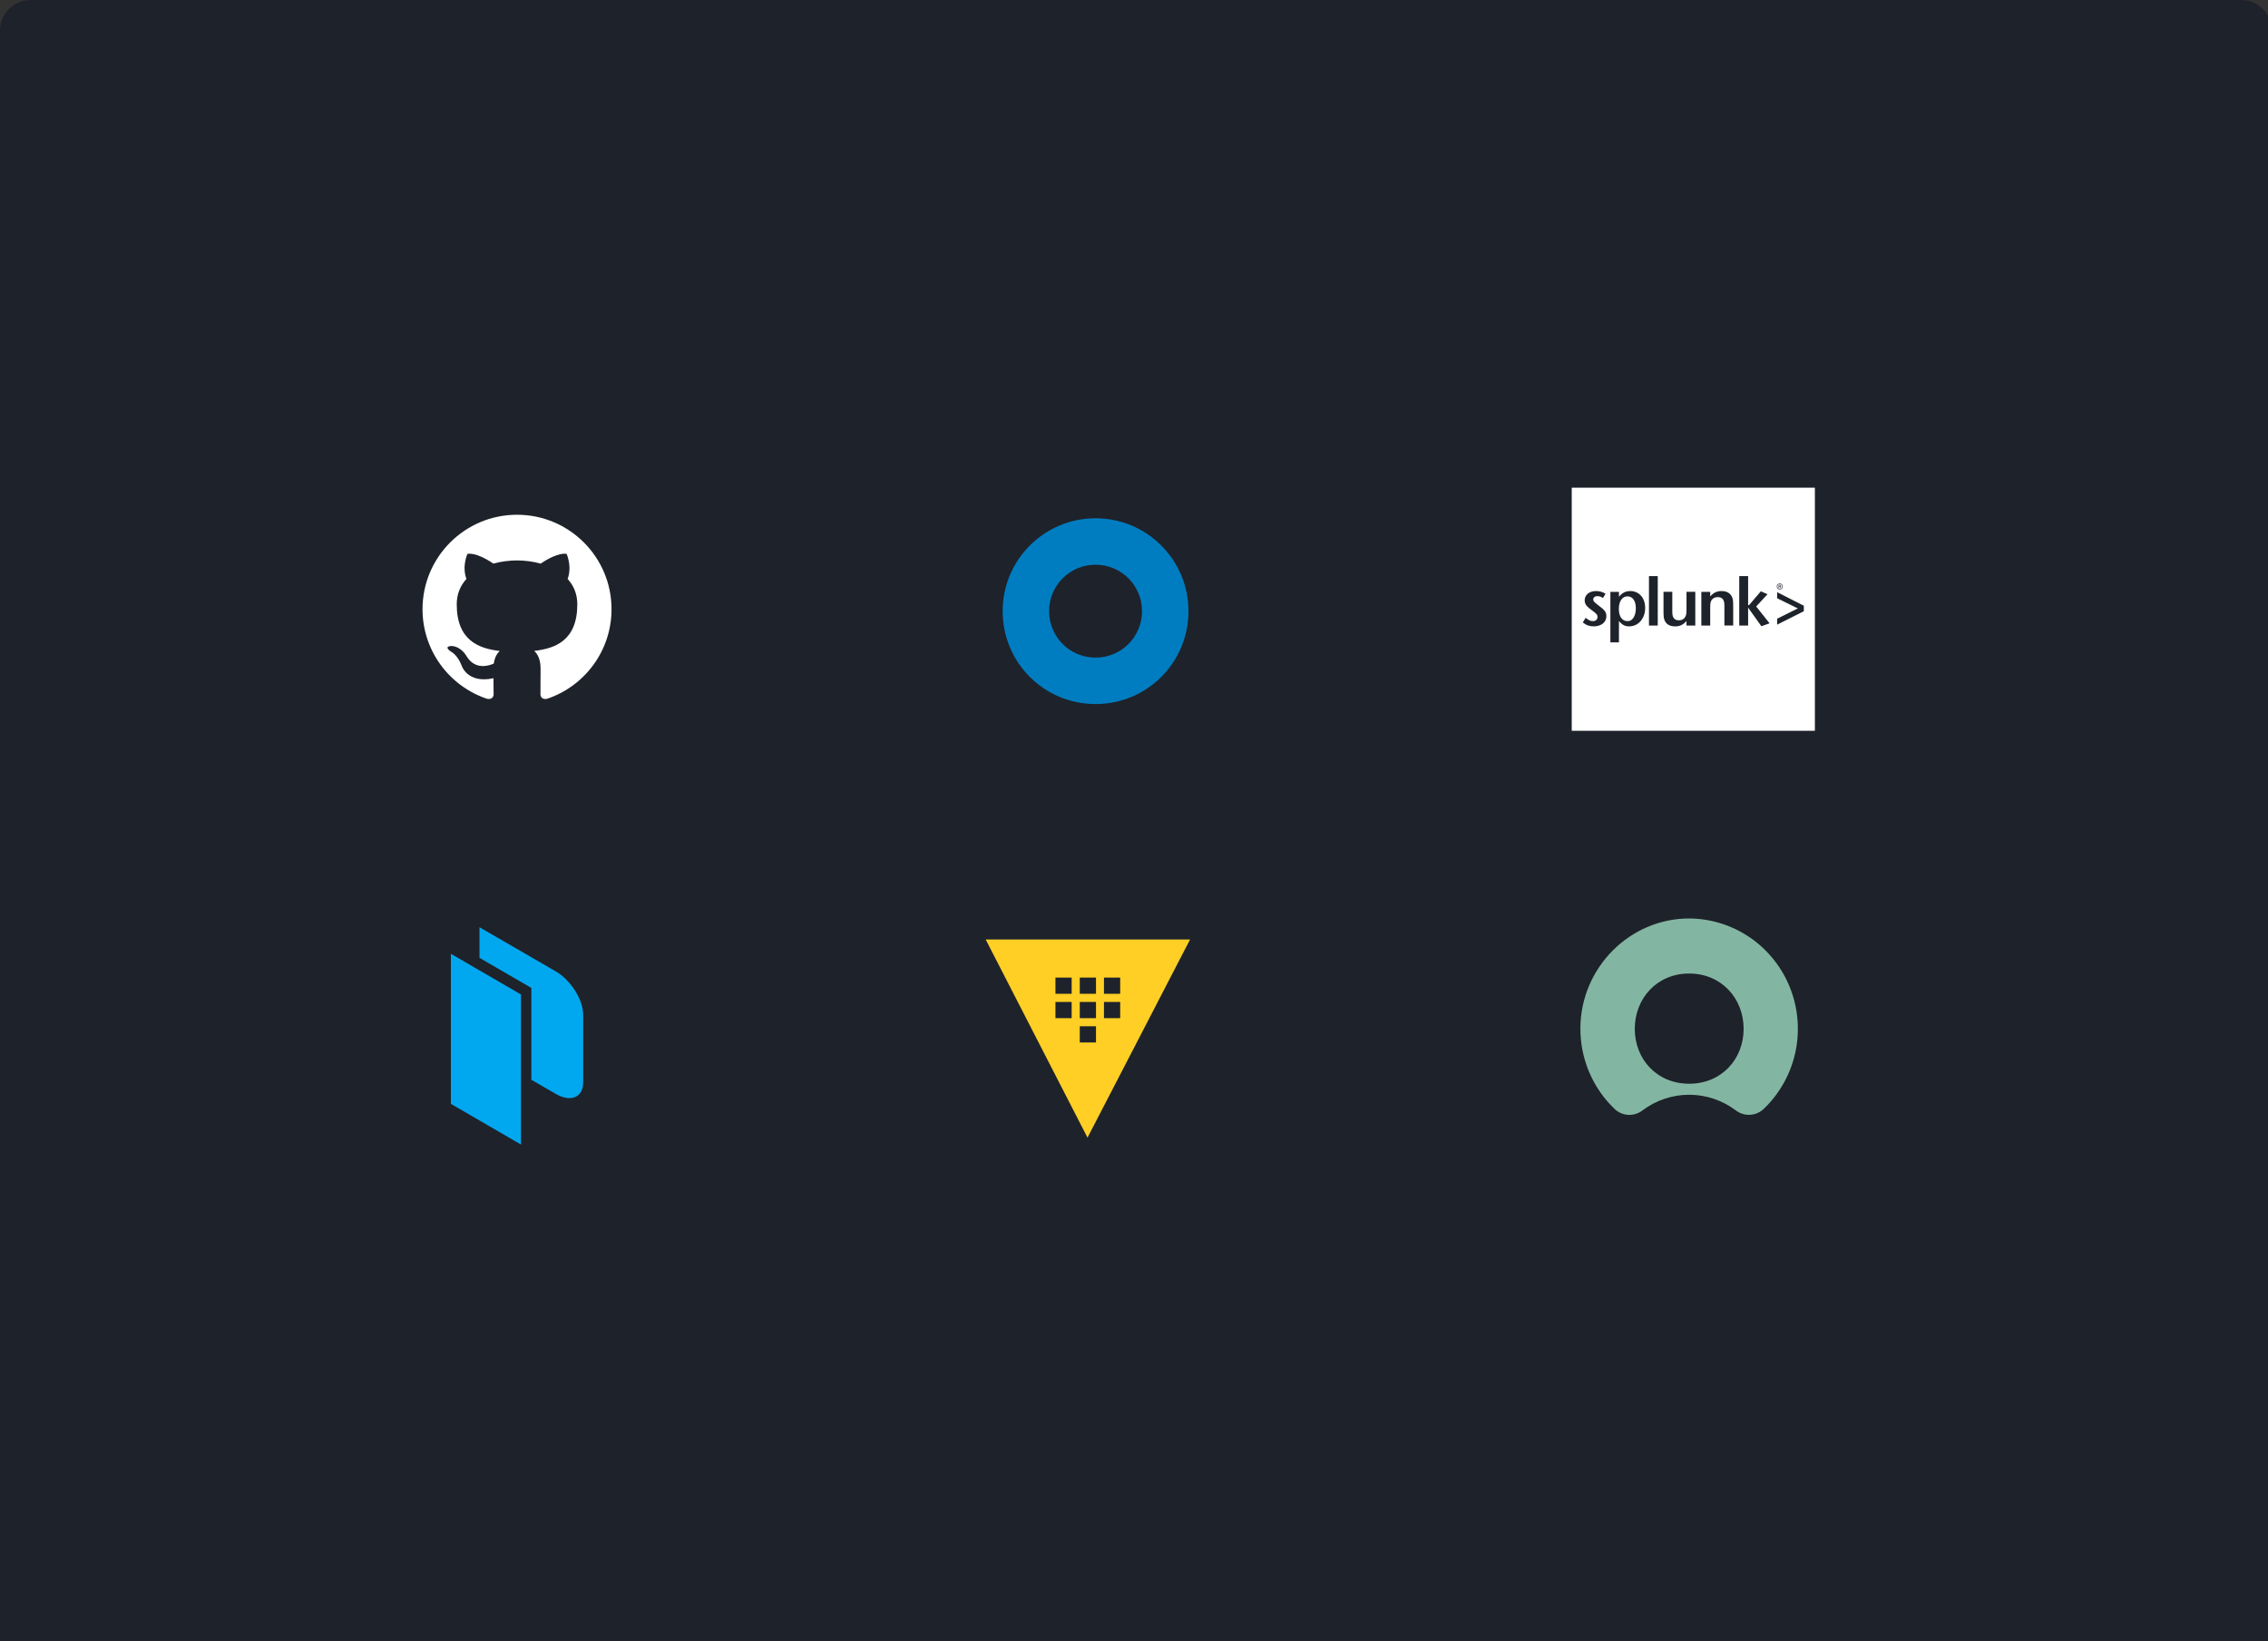 <?xml version="1.0" encoding="utf-8"?>
<svg xmlns="http://www.w3.org/2000/svg" width="590" height="427" viewBox="0 0 590 427" fill="none">
<rect x="0" y="0" width="590" height="427" fill="#333333" stroke="none"/>
<g clip-path="url(#clip0_711_5578)">
<path d="M0 8C0 3.582 3.582 0 8 0H583C587.418 0 591 3.582 591 8V427H0V8Z" fill="#1E222A"/>
<path d="M256.417 244.417L282.905 295.974L309.584 244.417H256.417ZM278.785 264.883H274.566V260.664H278.785V264.883ZM278.785 258.551H274.566V254.336H278.785V258.551ZM285.113 271.211H280.893V266.991H285.113V271.211ZM285.113 264.883H280.893V260.664H285.113V264.883ZM285.113 258.551H280.893V254.336H285.113V258.551ZM291.406 264.883H287.187V260.664H291.406V264.883ZM287.187 258.551V254.336H291.406V258.551H287.187Z" fill="#FFCF25"/>
<path fill-rule="evenodd" clip-rule="evenodd" d="M134.498 133.917C120.925 133.917 109.917 144.919 109.917 158.493C109.917 169.351 116.96 178.561 126.729 181.811C127.959 182.037 128.407 181.278 128.407 180.626C128.407 180.044 128.386 178.498 128.374 176.447C121.536 177.932 120.093 173.152 120.093 173.152C118.975 170.313 117.363 169.557 117.363 169.557C115.131 168.034 117.532 168.064 117.532 168.064C120 168.237 121.297 170.597 121.297 170.597C123.49 174.352 127.052 173.267 128.452 172.638C128.676 171.051 129.311 169.968 130.013 169.354C124.554 168.734 118.815 166.624 118.815 157.207C118.815 154.525 119.773 152.33 121.346 150.613C121.092 149.991 120.249 147.492 121.587 144.109C121.587 144.109 123.65 143.448 128.347 146.629C130.307 146.083 132.411 145.811 134.501 145.8C136.59 145.811 138.692 146.083 140.655 146.629C145.349 143.448 147.409 144.109 147.409 144.109C148.75 147.492 147.907 149.991 147.655 150.613C149.23 152.33 150.181 154.525 150.181 157.207C150.181 166.649 144.433 168.726 138.958 169.334C139.839 170.093 140.625 171.592 140.625 173.886C140.625 177.17 140.595 179.821 140.595 180.626C140.595 181.284 141.039 182.049 142.285 181.809C152.046 178.552 159.084 169.348 159.084 158.493C159.084 144.919 148.076 133.917 134.498 133.917Z" fill="white"/>
<path d="M285 134.833C271.685 134.833 260.833 145.608 260.833 159C260.833 172.392 271.608 183.167 285 183.167C298.391 183.167 309.166 172.391 309.166 159C309.166 145.609 298.314 134.833 285 134.833ZM285 171.083C278.304 171.083 272.916 165.696 272.916 159C272.916 152.304 278.304 146.917 285 146.917C291.695 146.917 297.083 152.304 297.083 159C297.083 165.696 291.695 171.083 285 171.083Z" fill="#007DC1"/>
<path fill-rule="evenodd" clip-rule="evenodd" d="M117.292 248.14L135.533 258.731V297.771L117.292 287.18V248.14Z" fill="#02A8EF"/>
<path d="M144.567 252.705L124.736 241.229V249.189L138.227 257.017V280.92L144.571 284.581C148.497 286.857 151.708 285.518 151.708 281.552V264.012C151.704 260.07 148.483 254.985 144.567 252.705Z" fill="#02A8EF"/>
<path d="M425.445 159.356C425.516 158.964 425.55 158.598 425.55 158.259C425.55 157.299 425.358 156.541 424.971 155.983C424.588 155.429 424.065 155.149 423.401 155.149C422.704 155.149 422.15 155.444 421.743 156.035C421.335 156.627 421.132 157.425 421.132 158.431C421.132 159.414 421.333 160.185 421.734 160.748C422.136 161.31 422.686 161.591 423.384 161.591C423.804 161.591 424.149 161.484 424.423 161.267C424.697 161.052 424.918 160.777 425.086 160.443C425.255 160.112 425.376 159.747 425.445 159.356Z" fill="white"/>
<path d="M462.944 152.248C462.9 152.248 462.868 152.252 462.844 152.255V152.552H462.944C463.057 152.552 463.155 152.509 463.155 152.401C463.155 152.325 463.099 152.248 462.944 152.248Z" fill="white"/>
<path fill-rule="evenodd" clip-rule="evenodd" d="M463.615 152.585C463.615 152.213 463.337 151.916 462.992 151.916H462.988C462.645 151.916 462.365 152.213 462.365 152.581C462.365 152.955 462.645 153.25 462.992 153.25C463.339 153.254 463.615 152.955 463.615 152.585ZM462.94 152.661H462.841V153.037H462.703V152.158C462.776 152.147 462.845 152.137 462.948 152.137C463.08 152.137 463.167 152.164 463.218 152.203C463.27 152.242 463.299 152.302 463.299 152.385C463.299 152.5 463.224 152.571 463.13 152.598V152.606C463.207 152.62 463.259 152.69 463.276 152.819C463.297 152.955 463.318 153.009 463.331 153.037H463.186C463.165 153.009 463.143 152.93 463.126 152.814C463.107 152.703 463.051 152.661 462.94 152.661Z" fill="white"/>
<path fill-rule="evenodd" clip-rule="evenodd" d="M472.125 126.875H408.875V190.125H472.125V126.875ZM417.642 161.393C417.805 161.065 417.885 160.709 417.885 160.323C417.885 160.054 417.853 159.809 417.788 159.585C417.722 159.362 417.607 159.143 417.439 158.925C417.27 158.708 417.04 158.478 416.751 158.232C416.461 157.985 416.095 157.698 415.654 157.371C415.215 157.032 414.909 156.77 414.73 156.582C414.55 156.396 414.462 156.185 414.462 155.95C414.462 155.704 414.562 155.5 414.765 155.336C414.966 155.171 415.225 155.089 415.535 155.089C416.045 155.089 416.53 155.252 416.992 155.58L417.669 154.479C417.31 154.246 416.921 154.07 416.5 153.948C416.078 153.826 415.643 153.765 415.192 153.765C414.765 153.765 414.37 153.826 414.008 153.942C413.644 154.058 413.333 154.221 413.074 154.432C412.816 154.642 412.611 154.896 412.461 155.194C412.312 155.493 412.237 155.824 412.237 156.186C412.237 156.501 412.292 156.782 412.402 157.028C412.513 157.274 412.657 157.495 412.835 157.695C413.015 157.894 413.212 158.08 413.433 158.257C413.651 158.431 413.878 158.6 414.108 158.765C414.408 158.988 414.654 159.176 414.843 159.327C415.035 159.478 415.185 159.619 415.294 159.747C415.403 159.877 415.478 160.003 415.518 160.125C415.558 160.247 415.58 160.381 415.58 160.521C415.58 160.848 415.468 161.108 415.242 161.302C415.016 161.496 414.719 161.591 414.349 161.591C414.048 161.591 413.753 161.521 413.465 161.381C413.176 161.242 412.854 161.021 412.496 160.717L411.75 161.942C412.2 162.304 412.651 162.564 413.099 162.719C413.55 162.876 414.058 162.954 414.625 162.954C415.098 162.954 415.535 162.89 415.934 162.762C416.333 162.634 416.676 162.455 416.965 162.227C417.255 161.998 417.481 161.721 417.642 161.393ZM427.695 156.382C427.881 156.919 427.973 157.514 427.973 158.169C427.973 158.86 427.869 159.493 427.658 160.073C427.449 160.651 427.16 161.157 426.788 161.589C426.416 162.021 425.975 162.356 425.466 162.597C424.956 162.835 424.404 162.955 423.814 162.955C423.547 162.955 423.298 162.932 423.066 162.886C422.834 162.839 422.614 162.76 422.405 162.649C422.196 162.539 421.991 162.395 421.788 162.219C421.584 162.044 421.374 161.827 421.153 161.569V167.125H418.926V153.979H421.155L421.167 155.258C421.571 154.744 422.01 154.368 422.485 154.128C422.961 153.889 423.511 153.769 424.136 153.769C424.703 153.769 425.22 153.878 425.69 154.093C426.158 154.31 426.564 154.611 426.905 154.996C427.246 155.382 427.509 155.843 427.695 156.382ZM431.25 162.74H428.964V149.875H431.25V162.74ZM441.014 153.967V162.748H438.729L438.723 161.573C438.282 162.066 437.832 162.419 437.368 162.636C436.904 162.851 436.366 162.959 435.752 162.959C435.07 162.959 434.495 162.824 434.026 162.548C433.556 162.273 433.219 161.866 433.01 161.327C432.952 161.199 432.908 161.064 432.879 160.924C432.851 160.784 432.824 160.624 432.801 160.441C432.778 160.259 432.762 160.052 432.757 159.817C432.751 159.583 432.747 159.296 432.747 158.956V153.969H435.034V158.989C435.034 159.435 435.055 159.775 435.095 160.009C435.135 160.244 435.208 160.455 435.314 160.641C435.58 161.133 436.051 161.38 436.724 161.38C437.585 161.38 438.177 161.015 438.501 160.29C438.581 160.102 438.641 159.895 438.675 159.666C438.71 159.437 438.727 159.112 438.727 158.691V153.967H441.014ZM450.873 157.764V162.738H448.588V157.729C448.588 157.286 448.567 156.946 448.527 156.714C448.487 156.481 448.414 156.27 448.31 156.084C448.044 155.595 447.573 155.349 446.9 155.349C446.47 155.349 446.102 155.44 445.794 155.62C445.485 155.801 445.255 156.066 445.106 156.417C445.023 156.617 444.968 156.83 444.939 157.057C444.91 157.284 444.895 157.602 444.895 158.011V162.74H442.589V153.983H444.893L444.897 155.157C445.338 154.667 445.788 154.312 446.252 154.095C446.716 153.878 447.254 153.769 447.868 153.769C448.552 153.769 449.127 153.913 449.597 154.2C450.066 154.487 450.403 154.892 450.612 155.417C450.658 155.547 450.699 155.679 450.733 155.812C450.768 155.946 450.796 156.101 450.819 156.276C450.844 156.452 450.858 156.658 450.863 156.898C450.869 157.136 450.873 157.425 450.873 157.764ZM456.855 157.782L460.339 162.163L458.206 162.917L454.758 158.08V162.742H452.452V149.877H454.758V157.429H455.002L458.068 153.837L459.801 154.591L456.855 157.782ZM469.25 157.584V159.019L462.317 162.506V160.965L467.69 158.286L462.317 155.642V154.066L469.25 157.584ZM462.218 152.581C462.218 152.145 462.563 151.794 462.988 151.794H462.992C463.418 151.794 463.757 152.143 463.757 152.581C463.757 153.025 463.418 153.372 462.988 153.372C462.563 153.372 462.218 153.025 462.218 152.581Z" fill="white"/>
<path fill-rule="evenodd" clip-rule="evenodd" d="M439.424 281.945C431.022 281.945 425.274 275.563 425.274 267.665C425.274 259.766 431.022 253.272 439.424 253.272C447.823 253.272 453.588 259.762 453.588 267.665C453.588 275.566 447.823 281.945 439.424 281.945ZM439.589 238.95C424.082 238.861 411.255 251.671 411.126 267.387C411.09 271.333 411.859 275.245 413.39 278.877C414.918 282.51 417.172 285.784 420.013 288.495C420.987 289.426 422.257 289.975 423.594 290.043C424.93 290.111 426.247 289.693 427.31 288.865C430.811 286.234 435.058 284.813 439.424 284.813C443.787 284.813 448.034 286.234 451.535 288.865C452.608 289.694 453.938 290.106 455.288 290.028C456.637 289.949 457.911 289.384 458.878 288.435C462.97 284.498 465.811 279.417 467.032 273.842C468.25 268.267 467.795 262.452 465.726 257.139C463.653 251.826 460.059 247.258 455.406 244.018C450.747 240.778 445.242 239.014 439.589 238.95Z" fill="#83B6A2"/>
</g>
<defs>
<clipPath id="clip0_711_5578">
<path d="M0 8C0 3.582 3.582 0 8 0H583C587.418 0 591 3.582 591 8V427H0V8Z" fill="white"/>
</clipPath>
</defs>
</svg>